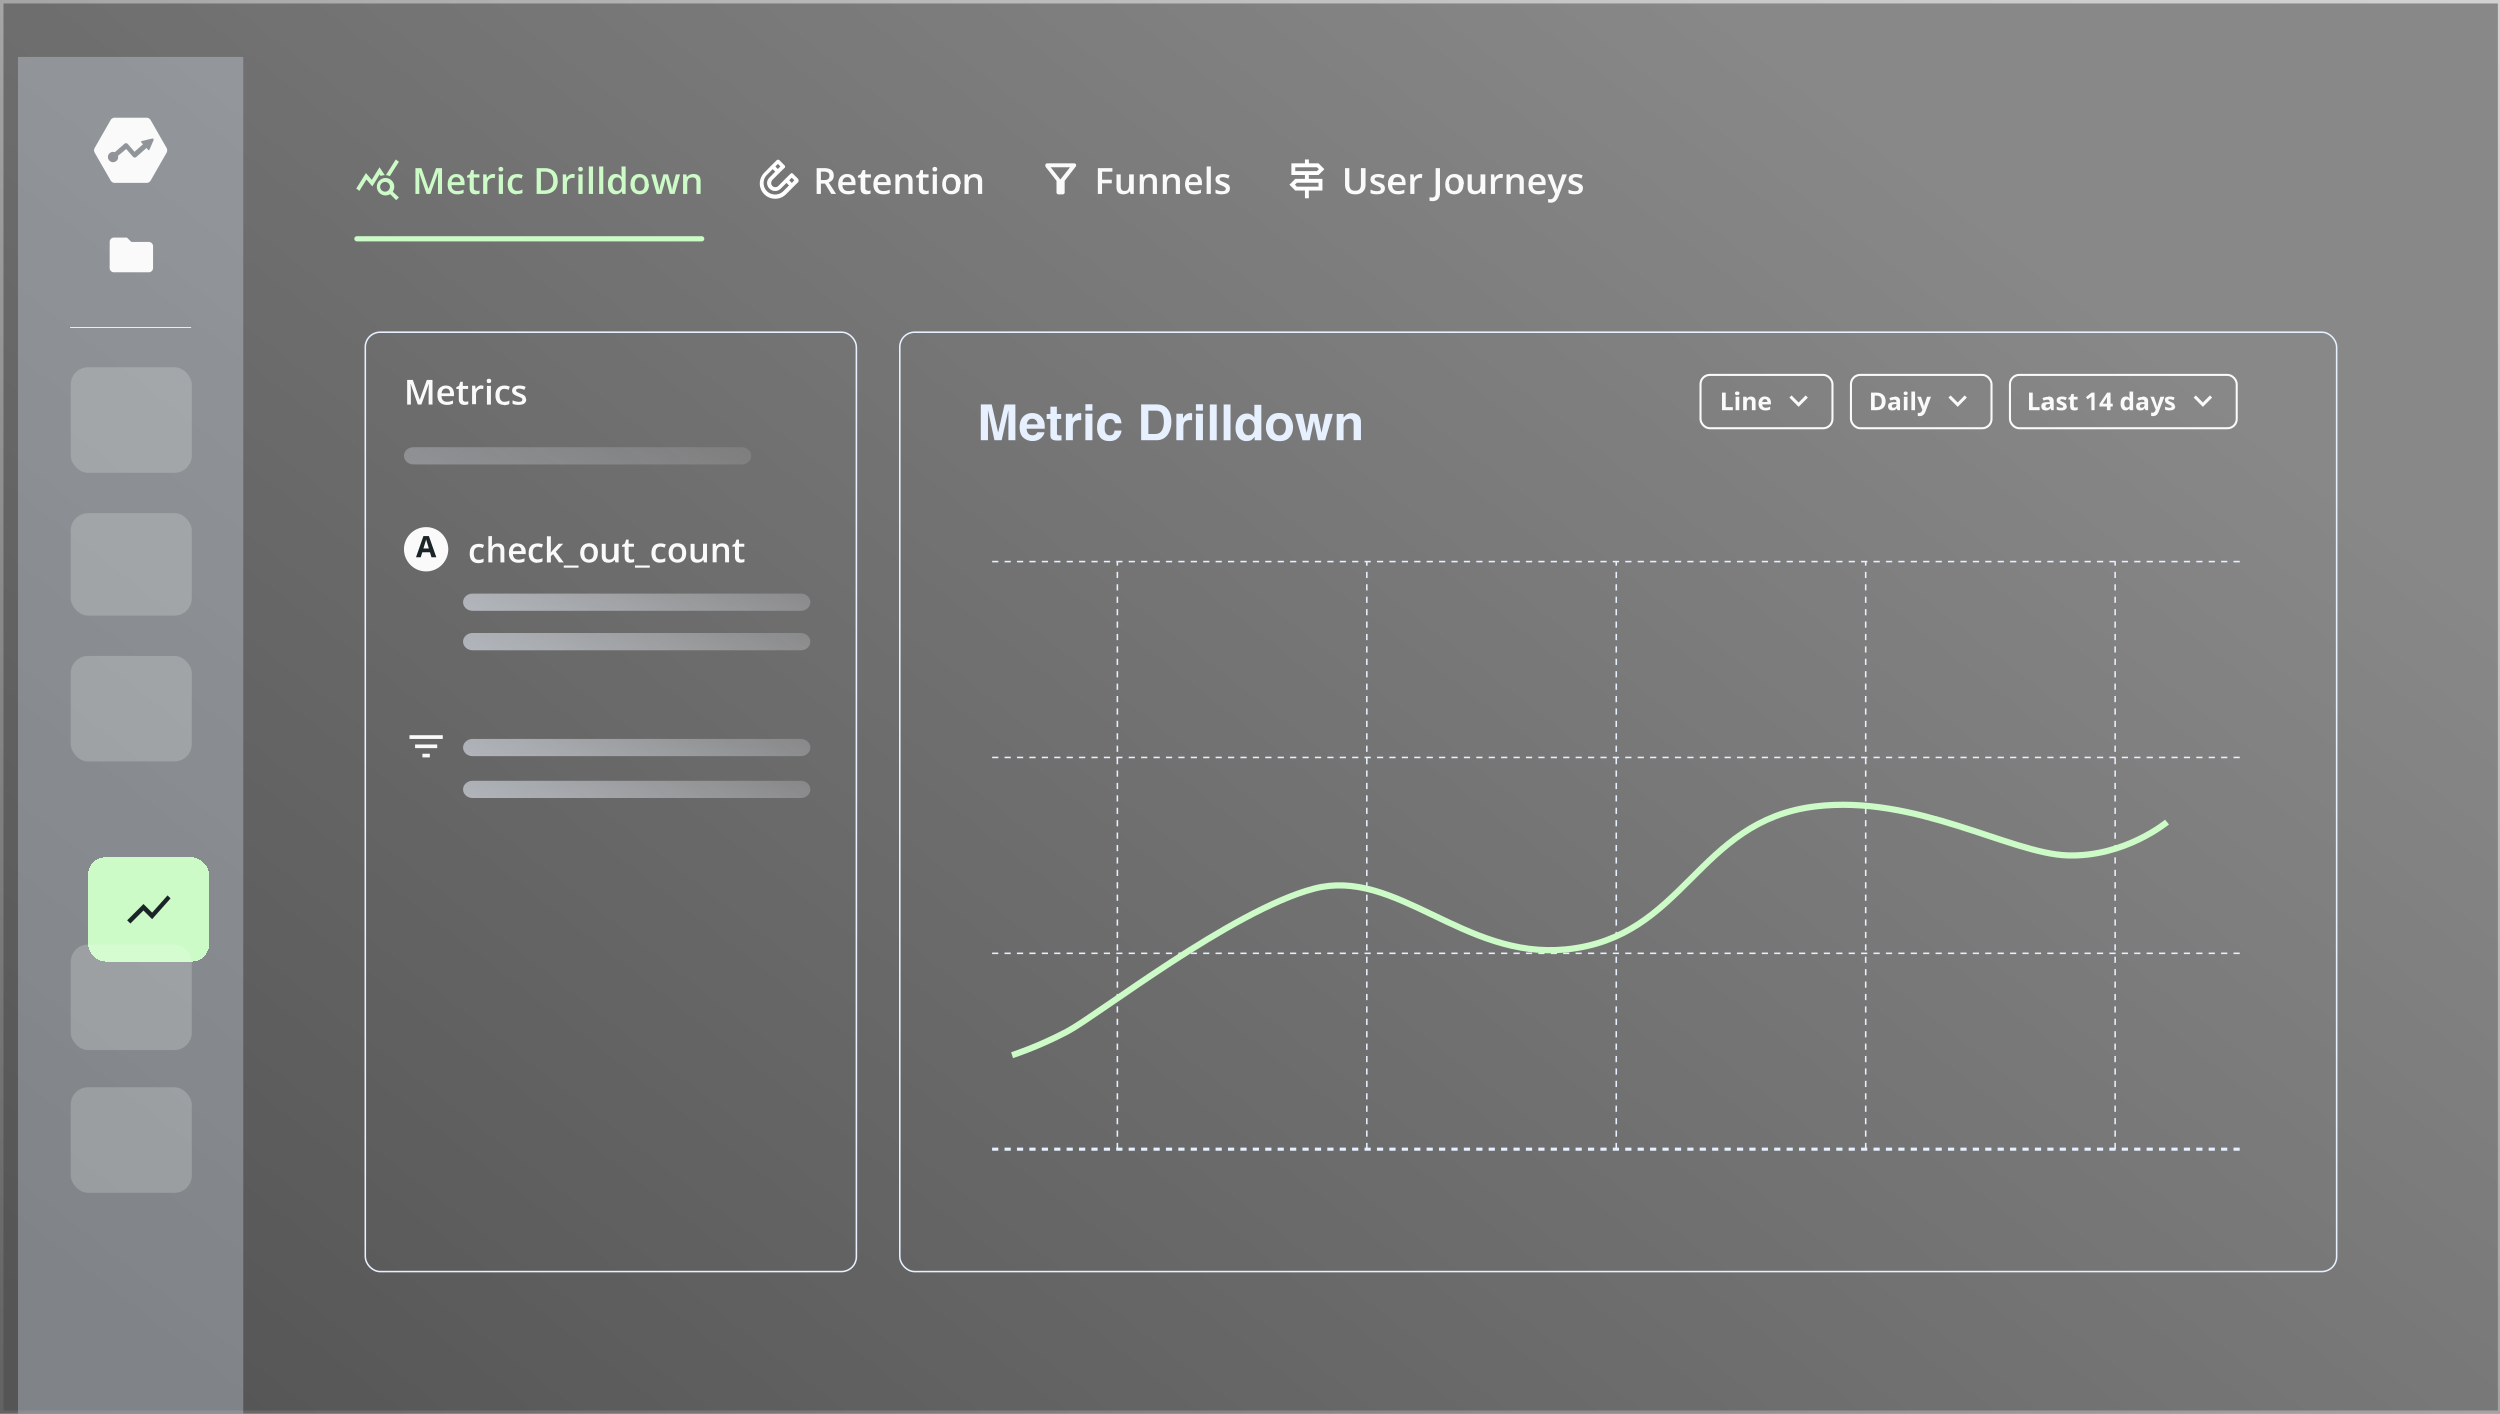 <svg xmlns="http://www.w3.org/2000/svg" fill="none" viewBox="0 0 580 328"><g clip-path="url(#a)"><path d="M0 0h580v328H0z" fill="#555"/><g clip-path="url(#b)"><path d="M0 0h580.32v328.04H0z" fill="url(#c)"/><g filter="url(#d)"><path d="M0 0h52.26v382.85H0z" fill="#E5F0FF" fill-opacity=".3"/><path d="M34.47 22.22c.2-.35.2-.77 0-1.12l-3.69-6.44a1.1 1.1 0 0 0-.96-.56h-7.38c-.4 0-.76.22-.96.56L17.8 21.1c-.2.35-.2.77 0 1.12l3.7 6.44c.19.34.56.56.95.56h7.38c.4 0 .76-.22.96-.56l3.69-6.44Zm-3.05-3.06a.19.19 0 0 0-.21-.25l-2.5.6a.19.19 0 0 0-.1.3l.39.45L27.04 22l-1.56-1.8a.55.55 0 0 0-.79-.05l-2.22 1.95a1.19 1.19 0 0 0-1.6 1.12c0 .66.54 1.2 1.19 1.2a1.19 1.19 0 0 0 1.15-1.48l1.9-1.58 1.57 1.79c.2.23.55.25.78.05l2.36-2.08.38.45c.1.1.26.09.3-.04l1.02-2.37Z" fill="#FAFAFA" fill-rule="evenodd" clip-rule="evenodd"/><path d="M25.3 41.91h-3.02a1 1 0 0 0-1 1l-.01 6.05a1 1 0 0 0 1 1h8.07a1 1 0 0 0 1-1v-5.03a1 1 0 0 0-1-1.01H26.3l-1.01-1Z" fill="#FAFAFA"/><path d="M12.09 62.77h28.08" stroke="#FAFAFA" stroke-width=".2"/><rect fill="#FAFAFA" width="28.08" height="24.48" x="12.24" y="72" opacity=".2" rx="4.03"/><rect fill="#FAFAFA" width="28.08" height="23.76" x="12.24" y="105.84" opacity=".2" rx="4.03"/><rect fill="#FAFAFA" width="28.08" height="24.48" x="12.24" y="138.96" opacity=".2" rx="4.03"/><g filter="url(#e)"><rect fill="#CCFBC7" width="28.08" height="24.18" x="12.09" y="172.48" rx="4.03" shape-rendering="crispEdges"/><g clip-path="url(#f)"><path d="m21.91 187.84 3.03-3.03 2.01 2.02 4.28-4.82-.7-.7-3.58 4-2-2-3.79 3.78.75.75Z" fill="#1B2528"/></g></g><rect fill="#FAFAFA" width="28.08" height="24.48" x="12.24" y="205.92" opacity=".2" rx="4.03"/><rect fill="#FAFAFA" width="28.08" height="24.48" x="12.24" y="239.04" opacity=".2" rx="4.03"/></g><g clip-path="url(#g)"><path d="M91.15 44.41a2.02 2.02 0 1 0-.64.63l1.4 1.4.64-.63-1.4-1.3Zm-1.71.05a1.13 1.13 0 1 1 0-2.25 1.13 1.13 0 0 1 0 2.25Zm-.17-3.82c-.33 0-.65.08-.94.2l-.25-.38-1.7 2.79-1.36-1.6-1.64 2.63-.73-.53 2.25-3.6 1.35 1.57 1.8-2.92 1.22 1.84Zm1.17.22c-.29-.13-.6-.2-.92-.22l2.3-3.64.73.53-2.1 3.33Z" fill="#CCFBC7"/></g><path d="m98.97 45-1.73-5h-.03a29.84 29.84 0 0 1 .07 1.71V45h-.9v-6h1.38l1.66 4.79h.03l1.72-4.79h1.38v6h-.94v-3.94l.03-.6.02-.46h-.03l-1.8 5h-.86Zm6.86-4.63c.4 0 .76.09 1.05.25.29.17.5.4.67.71.15.3.23.68.23 1.1v.52h-3.03c0 .44.13.78.35 1.02.23.23.55.35.95.35a3.38 3.38 0 0 0 1.5-.33v.78a3.14 3.14 0 0 1-1.54.31c-.4 0-.8-.08-1.1-.26a2 2 0 0 1-.8-.78 2.64 2.64 0 0 1-.25-1.28c0-.5.09-.94.26-1.3.17-.35.4-.62.72-.8.32-.2.68-.29 1.1-.29Zm0 .73c-.3 0-.55.1-.73.3-.19.2-.3.48-.33.86h2.07c0-.23-.05-.43-.12-.6a.88.88 0 0 0-.33-.41.97.97 0 0 0-.56-.15Zm4.73 3.2a2.12 2.12 0 0 0 .7-.12v.73a2.78 2.78 0 0 1-.94.17 1.8 1.8 0 0 1-.7-.13c-.2-.08-.36-.23-.48-.44s-.18-.5-.18-.88V41.2h-.62v-.44l.66-.34.32-.97h.6v1h1.3v.74h-1.3v2.4c0 .2.07.4.18.5.12.1.27.11.46.11Zm3.93-3.93a2.76 2.76 0 0 1 .4.05l-.1.9a2.25 2.25 0 0 0-.45-.05c-.16 0-.33.03-.48.09a1.14 1.14 0 0 0-.7.67c-.07.17-.1.37-.1.6V45h-.97v-4.54h.75l.13.8h.06a2 2 0 0 1 .34-.44c.13-.14.28-.24.46-.32.17-.09.36-.13.57-.13Zm2.2.09V45h-.98v-4.54h.97Zm-.49-1.74a.6.6 0 0 1 .38.12c.11.08.17.22.17.4 0 .2-.06.34-.17.42a.62.62 0 0 1-.38.12.63.63 0 0 1-.39-.12c-.1-.08-.15-.22-.15-.41 0-.2.05-.33.15-.41.1-.08.24-.12.4-.12Zm3.7 6.36c-.44 0-.8-.08-1.13-.25a1.67 1.67 0 0 1-.72-.77 2.96 2.96 0 0 1-.26-1.3c.01-.56.11-1.01.3-1.36.2-.35.43-.6.76-.78a3.03 3.03 0 0 1 2.43.02l-.28.78a4.2 4.2 0 0 0-.5-.17 1.96 1.96 0 0 0-.5-.07c-.28 0-.5.06-.68.17-.18.12-.3.3-.4.53a3 3 0 0 0-.11.86c0 .34.04.62.13.85.1.23.23.4.4.52.17.11.38.17.63.17a2.28 2.28 0 0 0 1.24-.33v.84a2.58 2.58 0 0 1-1.28.2Zm9.5-3.14a3.5 3.5 0 0 1-.39 1.7c-.25.45-.62.79-1.1 1.02-.49.23-1.06.34-1.74.34h-1.67v-6h1.84c.62 0 1.16.12 1.6.34.46.22.8.55 1.06 1 .24.42.37.96.37 1.6Zm-1.04.03c0-.49-.09-.9-.25-1.21a1.5 1.5 0 0 0-.66-.7 2.3 2.3 0 0 0-1.1-.24h-.85v4.36h.7c.72 0 1.26-.2 1.62-.56.36-.37.54-.92.54-1.65Zm4.51-1.6a2.76 2.76 0 0 1 .48.05l-.09.9a2.25 2.25 0 0 0-.44-.05c-.17 0-.34.03-.49.09a1.14 1.14 0 0 0-.7.67c-.07.17-.1.37-.1.6V45h-.97v-4.54h.75l.13.8h.05a2 2 0 0 1 .34-.44c.12-.14.27-.24.45-.32.16-.09.35-.13.56-.13Zm2.3.09V45h-.98v-4.54h.96Zm-.49-1.74c.14 0 .27.04.37.12.11.08.17.22.17.4 0 .2-.05.34-.16.42a.62.62 0 0 1-.38.12.64.64 0 0 1-.39-.12c-.1-.08-.15-.22-.15-.41 0-.2.05-.33.15-.41.1-.08.24-.12.4-.12Zm2.9 6.28h-.97v-6.38h.97V45Zm2.34 0H139v-6.38h.96V45Zm2.9.08c-.53 0-.97-.2-1.3-.59-.32-.4-.48-.98-.48-1.75 0-.78.16-1.37.5-1.77.32-.4.76-.6 1.3-.6.24 0 .44.03.61.1a1.43 1.43 0 0 1 .76.59h.05a11.4 11.4 0 0 1-.07-.8v-1.64h.96V45h-.75l-.17-.62h-.04a1.53 1.53 0 0 1-.76.6c-.17.07-.37.1-.6.1Zm.28-.78c.41 0 .7-.12.87-.36.17-.24.26-.6.27-1.07v-.13c0-.5-.09-.9-.25-1.16-.16-.28-.47-.41-.9-.41a.9.9 0 0 0-.72.42c-.18.28-.27.67-.27 1.17.02.5.12.88.31 1.14.17.27.44.4.8.4Zm7.46-1.58c0 .38-.05.71-.15 1-.1.3-.24.54-.43.75-.2.2-.42.35-.68.46a2.57 2.57 0 0 1-1.76 0 1.95 1.95 0 0 1-1.12-1.2 3 3 0 0 1-.15-1.01c0-.5.1-.92.26-1.27s.42-.62.74-.8a1.9 1.9 0 0 1 1.07-.28c.4 0 .78.1 1.1.28.32.18.57.45.75.8.2.35.28.77.28 1.27Zm-3.3 0c0 .33.04.61.12.85.07.23.2.41.37.54.17.12.4.18.65.18.27 0 .5-.06.66-.18.18-.13.3-.3.38-.54.08-.24.12-.52.12-.85 0-.33-.04-.61-.12-.84-.08-.23-.2-.41-.37-.53a1.1 1.1 0 0 0-.65-.2c-.4 0-.69.15-.87.4a2 2 0 0 0-.28 1.17ZM155.4 45l-.57-2.12-.1-.37-.1-.46c-.05-.16-.09-.3-.1-.44l-.09-.3h-.03a10.4 10.4 0 0 1-.17.74 38.5 38.5 0 0 1-.2.85l-.6 2.1h-1.07l-1.28-4.54h.98l.6 2.25a10.45 10.45 0 0 1 .26 1.4h.03a14.52 14.52 0 0 1 .26-1.26l.71-2.4h1.05l.67 2.4a6.4 6.4 0 0 1 .25 1.26h.03a8.16 8.16 0 0 1 .16-.9l.12-.5.6-2.25h.96L156.5 45h-1.08Zm5.5-4.63c.52 0 .92.14 1.2.4.3.26.44.69.44 1.27V45h-.96v-2.78c0-.35-.07-.62-.22-.8-.14-.17-.37-.26-.67-.26-.5 0-.8.14-1 .4-.17.28-.25.67-.25 1.18V45h-.97v-4.54h.75l.14.61h.05c.1-.15.22-.28.37-.38.14-.1.3-.19.5-.24a2 2 0 0 1 .56-.08Z" fill="#CCFBC7"/><path d="M82.8 55.4h80" stroke="#CCFBC7" stroke-linecap="round" stroke-width="1.2"/><g clip-path="url(#h)"><path d="m185.07 41.63-1.2-1.21a.34.34 0 0 0-.19-.1.34.34 0 0 0-.18.1l-1.22 1.21-1.62 1.63a1 1 0 0 1-.67.31 1.1 1.1 0 0 1-1.17-1.44c.05-.18.14-.36.27-.5l1.62-1.62 1.22-1.2c.08 0 .08-.18 0-.32l-1.22-1.22c-.1-.09-.27-.09-.4 0l-1.27 1.26-1.6 1.62c-.4.4-.69.9-.87 1.44a3.35 3.35 0 0 0 .86 3.38c.63.63 1.48.98 2.38.98h.27c.8-.04 1.57-.4 2.16-.98l1.62-1.63 1.2-1.19c.1-.14.1-.32 0-.4Zm-4.58-3.82.76.8-.81.82-.76-.81.8-.8Zm1.34 6.66a2.88 2.88 0 0 1-4 0c-.72-.72-1-1.8-.72-2.79.13-.45.36-.85.72-1.21l1.44-1.45.8.8-1.43 1.46c-.18.17-.36.45-.45.7-.18.6 0 1.28.45 1.68.36.36.86.54 1.35.5.4-.05.76-.23 1.03-.5l1.44-1.44.4.4.4.41-1.43 1.44Zm1.85-1.84-.4-.41-.4-.4.8-.81.8.8-.8.9Z" fill="#fff" stroke="#fff" stroke-miterlimit="10" stroke-width=".3"/></g><path d="M191.15 39c.52 0 .94.07 1.28.2.34.12.6.3.75.57.17.25.25.58.25.98 0 .3-.05.54-.16.75-.1.2-.25.38-.43.52a2.4 2.4 0 0 1-.57.33l1.7 2.65h-1.1l-1.46-2.4h-.96V45h-.99v-6h1.69Zm-.07.82h-.63v1.96h.68c.46 0 .8-.08 1-.25.2-.17.3-.42.3-.75 0-.35-.1-.6-.33-.74a1.88 1.88 0 0 0-1.02-.22Zm5.46.55c.4 0 .75.09 1.04.25.3.17.51.4.67.71.16.3.23.68.23 1.1v.52h-3.03c.01.44.13.78.36 1.02.22.23.54.35.95.35a3.38 3.38 0 0 0 1.5-.33v.78a3.13 3.13 0 0 1-1.54.31c-.45 0-.84-.08-1.18-.26-.34-.17-.6-.43-.8-.78a2.64 2.64 0 0 1-.28-1.28c0-.5.1-.94.26-1.3a1.95 1.95 0 0 1 1.82-1.09Zm0 .73c-.3 0-.55.1-.74.3-.19.2-.3.48-.33.86h2.07c0-.23-.04-.43-.11-.6a.87.87 0 0 0-.9-.56Zm4.72 3.2a2.12 2.12 0 0 0 .71-.12v.73a2.78 2.78 0 0 1-.94.17 1.8 1.8 0 0 1-.7-.13c-.2-.08-.37-.23-.49-.44s-.18-.5-.18-.88V41.2h-.62v-.44l.67-.34.43-.97h.61v1h1.3v.74h-1.3v2.4c.01.2.06.4.18.5.1.1.26.11.45.11Zm3.44-3.93c.4 0 .75.09 1.04.25.3.17.52.4.67.71.16.3.24.68.24 1.1v.52h-3.04c.01.44.13.78.36 1.02.22.23.54.35.95.35a3.38 3.38 0 0 0 1.5-.33v.78a3.13 3.13 0 0 1-1.54.31c-.45 0-.84-.08-1.18-.26-.34-.17-.6-.43-.8-.78a2.64 2.64 0 0 1-.27-1.28c0-.5.08-.94.25-1.3.18-.35.42-.62.73-.8a2.1 2.1 0 0 1 1.1-.29Zm0 .73c-.3 0-.55.1-.74.3-.18.2-.3.48-.33.86h2.07c0-.23-.04-.43-.11-.6a.87.87 0 0 0-.9-.56Zm5.4-.73c.51 0 .9.14 1.2.4.28.26.42.69.42 1.27V45h-.96v-2.78c0-.35-.07-.62-.22-.8-.14-.17-.37-.26-.67-.26-.44 0-.75.14-.92.4-.17.28-.25.67-.25 1.18V45h-.97v-4.54h.75l.14.61h.05c.1-.15.22-.28.37-.38.14-.1.3-.19.5-.24a2 2 0 0 1 .56-.08Zm4.66 3.93a2.14 2.14 0 0 0 .71-.12v.73a2.78 2.78 0 0 1-.94.17 1.8 1.8 0 0 1-.7-.13c-.2-.08-.36-.23-.48-.44s-.18-.5-.18-.88V41.2h-.62v-.44l.66-.34.32-.97h.6v1h1.3v.74h-1.3v2.4c0 .2.06.4.18.5a.6.6 0 0 0 .45.11Zm2.6-3.84V45h-.97v-4.54h.9Zm-.48-1.74a.6.6 0 0 1 .38.12c.11.08.17.22.17.4 0 .2-.06.34-.17.42a.62.62 0 0 1-.38.12.64.64 0 0 1-.39-.12c-.1-.08-.15-.22-.15-.41 0-.2.05-.33.15-.41.1-.08.24-.12.4-.12Zm5.88 4c0 .38-.05.7-.15 1 .01.3-.13.54-.32.75a2.04 2.04 0 0 1-1.6.6 2.3 2.3 0 0 1-.83-.14 1.95 1.95 0 0 1-1.11-1.2 3 3 0 0 1-.15-1.01c0-.5.1-.92.26-1.27.18-.35.43-.62.75-.8.32-.18.7-.28 1.15-.28.42 0 .8.1 1.1.28.33.18.58.45.76.8.19.35.28.77.28 1.27Zm-3.3 0c0 .33.05.6.13.85.08.23.2.4.37.54.17.12.4.18.66.18.27 0 .49-.06.66-.18.16-.13.29-.3.37-.54.08-.24.12-.52.12-.85 0-.33-.04-.61-.12-.84-.08-.23-.2-.41-.37-.53a1.1 1.1 0 0 0-.66-.2c-.4 0-.7.15-.88.4a2.1 2.1 0 0 0-.27 1.17Zm6.77-2.35c.52 0 .91.14 1.2.4.28.26.43.69.43 1.27V45h-.97v-2.78c0-.35-.1-.62-.3-.8-.16-.17-.38-.26-.69-.26-.44 0-.74.14-.9.4-.18.28-.27.67-.27 1.18V45h-.96v-4.54h.75l.13.61h.06a1.45 1.45 0 0 1 .86-.62c.18-.05.37-.08.56-.08Z" fill="#FAFAFA"/><g clip-path="url(#i)"><path d="M240.6 36.1h10.8-10.8Zm10.8 10.8h-10.8Zm-7.65-8.1h4.5L246 41.64l-2.25-2.84Zm-1.24-.18 2.6 3.33v2.7c0 .25.2.45.5.45h.9c.29 0 .49-.2.49-.45v-2.7l2.58-3.33a.45.45 0 0 0-.35-.72h-6.26a.45.45 0 0 0-.37.72Z" fill="#FAFAFA"/></g><path d="M255.67 45h-.97v-6h3.38v.83h-2.4v1.87h2.25v.83h-2.26V45Zm7.37-4.54V45h-.76l-.13-.61h-.06c-.1.15-.21.28-.36.39a2.05 2.05 0 0 1-1.06.3 2.1 2.1 0 0 1-.88-.17c-.24-.12-.43-.3-.56-.54a2 2 0 0 1-.2-.95v-2.96h.98v2.78c0 .36.07.62.21.8.15.17.37.26.67.26.2 0 .5-.06.7-.18.06-.12.19-.3.26-.53.07-.24.1-.53.1-.87v-2.26h.98Zm3.74-.09c.52 0 .91.14 1.2.4.28.26.43.69.43 1.27V45h-.97v-2.78c0-.35-.07-.62-.21-.8-.15-.17-.37-.26-.68-.26-.44 0-.74.14-.91.4-.17.28-.26.67-.26 1.18V45h-.96v-4.54h.75l.13.61h.06a1.45 1.45 0 0 1 .86-.62c.18-.05.37-.08.56-.08Zm5.34 0c.52 0 .9.14 1.2.4.29.26.43.69.43 1.27V45h-.96v-2.78c0-.35-.08-.62-.22-.8-.15-.17-.37-.26-.68-.26-.44 0-.74.14-.91.4-.17.28-.26.67-.26 1.18V45h-.96v-4.54h.75l.13.61h.06a1.45 1.45 0 0 1 .86-.62c.18-.05.37-.08.56-.08Zm4.79 0c.4 0 .75.09 1.04.25.29.17.51.4.67.71.15.3.23.68.23 1.1v.52h-3.03c.01.44.13.78.35 1.02.23.23.55.35.95.35a3.38 3.38 0 0 0 1.5-.33v.78a3.14 3.14 0 0 1-1.54.31c-.44 0-.83-.08-1.17-.26a1.9 1.9 0 0 1-.69-.78 2.65 2.65 0 0 1-.28-1.28c0-.5.1-.94.25-1.3.17-.35.41-.62.73-.8.3-.2.66-.29 1.1-.29Zm0 .73c-.3 0-.55.1-.74.3-.2.2-.3.48-.33.86h2.07c0-.23 0-.43-.1-.6a.88.88 0 0 0-.3-.41.97.97 0 0 0-.5-.15Zm4 3.9h-.97v-6.38h.97V45Zm4.43-1.3c0 .3-.08.55-.22.76-.15.2-.36.36-.64.47a4.2 4.2 0 0 1-1.84.09 2.8 2.8 0 0 1-.64-.21v-.83c.22.1.46.2.73.27a3 3 0 0 0 .76.1c.32 0 .55-.04.69-.14a.47.47 0 0 0 .12-.66.89.89 0 0 0-.31-.25 5.98 5.98 0 0 0-.66-.3 5.55 5.55 0 0 1-.73-.34c-.2-.12-.35-.26-.45-.42-.1-.16-.15-.37-.15-.63 0-.4.16-.7.48-.91.32-.22.74-.33 1.26-.33a3.46 3.46 0 0 1 1.52.33l-.3.73c-.2-.1-.41-.17-.62-.22-.2-.06-.41-.1-.63-.1-.25 0-.44.04-.57.12a.36.36 0 0 0-.2.33c0 .1.04.2.1.27a1 1 0 0 0 .33.22l.64.28c.28.1.5.2.7.32.2.12.36.25.47.42.1.16.16.37.16.63Z" fill="#FAFAFA"/><path d="M302.75 46v-1.8h-2.25l-1.35-1.35 1.35-1.35h2.25v-.9h-3.15v-2.7h3.15V37h.9v.9h2.25l1.35 1.35-1.35 1.35h-2.25v.9h3.15v2.7h-3.15V46h-.9Zm-2.25-6.3h5.03l.45-.45-.45-.45h-5.03v.9Zm.37 3.6h5.03v-.9h-5.03l-.45.45.45.45Z" fill="#fff"/><path d="M316.81 39v3.88c0 .42-.09.8-.26 1.13-.18.33-.44.6-.8.78-.36.2-.8.3-1.34.3-.77 0-1.36-.2-1.76-.61-.4-.4-.6-.94-.6-1.6V39h.99v3.78c0 .5.12.87.35 1.1.2.25.5.37 1 .37.3 0 .6-.06.8-.17a1 1 0 0 0 .4-.5c.1-.22.15-.5.15-.8V39h.98Zm4.49 4.7c0 .3-.07.55-.22.76-.14.2-.35.36-.63.47a4.18 4.18 0 0 1-1.84.09 2.8 2.8 0 0 1-.65-.21v-.83c.22.1.46.2.73.27.27.07.53.1.77.1.31 0 .54-.04.68-.14a.47.47 0 0 0 .13-.66.89.89 0 0 0-.32-.25 5.98 5.98 0 0 0-.66-.3 5.55 5.55 0 0 1-.73-.34c-.2-.12-.34-.26-.44-.42-.1-.16-.16-.37-.16-.63 0-.4.16-.7.48-.9a2.2 2.2 0 0 1 1.27-.34 3.46 3.46 0 0 1 1.52.33l-.3.73c-.21-.1-.42-.17-.63-.22-.2-.06-.41-.1-.63-.1-.24 0-.43.04-.56.12a.36.36 0 0 0-.2.33c0 .1.03.2.1.27a1 1 0 0 0 .32.22l.65.28c.27.1.5.2.7.32.2.12.35.25.46.42.1.16.16.37.16.63Zm2.85-3.33c.4 0 .75.1 1.04.25.3.17.51.4.67.71.16.3.23.68.23 1.1v.52H323c.01.44.13.78.36 1.02.22.23.54.35.95.35a3.38 3.38 0 0 0 1.5-.33v.78a3.14 3.14 0 0 1-1.54.31c-.45 0-.84-.08-1.18-.26-.34-.17-.6-.43-.8-.78a2.64 2.64 0 0 1-.28-1.28c0-.5.1-.94.26-1.3a1.95 1.95 0 0 1 1.82-1.09Zm0 .73c-.3 0-.55.1-.74.3-.07.2-.18.48-.22.86h2.07c0-.23-.04-.43-.1-.6a.88.88 0 0 0-.33-.41.97.97 0 0 0-.56-.15Zm5.33-.73a2.76 2.76 0 0 1 .49.05l-.1.9a2.27 2.27 0 0 0-.44-.05c-.16 0-.32.03-.48.09a1.14 1.14 0 0 0-.7.67c-.07.17-.1.37-.1.6V45h-.97v-4.54h.76l.13.8h.04a2 2 0 0 1 .34-.44 1.47 1.47 0 0 1 1.05-.45Zm2.86 6.3a2.36 2.36 0 0 1-.69-.1v-.82a3.4 3.4 0 0 0 .6.08c.16 0 .3-.03.42-.09a.61.61 0 0 0 .3-.3c.06-.16.1-.37.1-.65V39h1v5.76c0 .45-.09.81-.23 1.09s-.34.49-.6.62c-.25.13-.56.2-.9.2Zm7.2-3.95c0 .38-.06.71-.16 1a1.9 1.9 0 0 1-1.1 1.2 2.45 2.45 0 0 1-1.77 0 1.96 1.96 0 0 1-1.1-1.2 3.1 3.1 0 0 1-.1-1c0-.5.1-.92.28-1.27s.42-.62.75-.8c.32-.18.7-.28 1.15-.28.43 0 .8.1 1.1.28.33.18.59.45.77.8.18.35.27.77.27 1.27Zm-3.3 0c0 .33.03.61.11.85.08.23.2.41.38.54.17.12.39.18.66.18.2 0 .4-.06.6-.18.12-.13.3-.3.33-.54.08-.24.12-.52.12-.85 0-.33-.03-.61-.1-.84a1 1 0 0 0-.38-.53 1.1 1.1 0 0 0-.66-.2c-.4 0-.69.15-.87.4a2 2 0 0 0-.28 1.17Zm8.35-2.26V45h-.8l-.19-.61h-.05c-.1.15-.22.28-.37.39a2.06 2.06 0 0 1-1.06.3c-.34 0-.63-.06-.88-.17-.24-.12-.42-.3-.55-.54a2 2 0 0 1-.2-.95v-2.96h.96v2.78c0 .36.08.62.22.8.13.17.36.26.66.26.3 0 .52-.06.7-.18a.9.9 0 0 0 .35-.53c.07-.24.1-.53.1-.87v-2.26h.96Zm3.6-.09a2.8 2.8 0 0 1 .5.05l-.1.9a2.25 2.25 0 0 0-.46-.05c-.16 0-.32.03-.48.09a1.14 1.14 0 0 0-.7.67c-.06.17-.1.37-.1.6V45h-.96v-4.54h.76l.13.8h.04c.1-.16.2-.3.33-.44s.29-.24.46-.32c.18-.09.37-.13.57-.13Zm3.7 0c.5 0 .9.14 1.2.4.3.26.43.69.43 1.27V45h-.97v-2.78c0-.35-.06-.62-.21-.8-.15-.17-.38-.26-.68-.26-.44 0-.75.14-.92.4-.17.28-.26.67-.26 1.18V45h-.96v-4.54h.74l.14.61h.07a1.45 1.45 0 0 1 .86-.62c.18-.05.37-.08.57-.08Zm4.8 0c.4 0 .72.09 1.01.25.3.17.51.4.67.71.15.3.22.68.22 1.1v.52h-3.03c0 .44.12.78.34 1.02.24.23.56.35.97.35a3.38 3.38 0 0 0 1.52-.33v.78a3.14 3.14 0 0 1-1.53.31c-.46 0-.85-.08-1.19-.26-.34-.17-.6-.43-.8-.78a2.64 2.64 0 0 1-.26-1.28c0-.5.1-.94.26-1.3.21-.35.45-.62.76-.8a2.1 2.1 0 0 1 1.1-.29Zm0 .73a1 1 0 0 0-.77.3c-.2.2-.3.48-.33.86h2.07c0-.23-.04-.43-.12-.6a.87.87 0 0 0-.88-.56Zm2.32-.64h1.03l.95 2.6a6.53 6.53 0 0 1 .26 1h.03a5.8 5.8 0 0 1 .3-1l.88-2.6h1.05l-1.96 5.16c-.13.3-.27.55-.44.76a1.59 1.59 0 0 1-1.33.64 2.26 2.26 0 0 1-.62-.07v-.77a2.08 2.08 0 0 0 .48.05.9.9 0 0 0 .45-.1.93.93 0 0 0 .32-.3c.09-.12.16-.26.22-.42l.15-.42-1.8-4.53Zm8.22 3.24c0 .3-.07.55-.22.76-.14.2-.35.36-.63.47a4.18 4.18 0 0 1-1.84.09 2.8 2.8 0 0 1-.65-.21v-.83c.22.1.46.2.73.27.27.07.52.1.77.1.32 0 .55-.04.7-.14a.47.47 0 0 0 .11-.66.89.89 0 0 0-.3-.25 6 6 0 0 0-.65-.3 5.55 5.55 0 0 1-.73-.34 1.4 1.4 0 0 1-.45-.42c-.1-.16-.15-.37-.15-.63 0-.4.16-.7.48-.91a2.2 2.2 0 0 1 1.26-.33 3.45 3.45 0 0 1 1.51.33l-.3.73c-.19-.1-.39-.17-.6-.22-.2-.06-.4-.1-.64-.1-.25 0-.44.04-.57.12a.36.36 0 0 0-.2.33c0 .1.03.2.1.27a1 1 0 0 0 .32.22l.65.28c.27.1.5.2.7.32.2.12.35.25.46.42.1.16.17.37.17.63Z" fill="#FAFAFA"/><g filter="url(#j)"><rect width="113.93" height="217.93" x="84.75" y="72.75" stroke="#E6F0FF" stroke-width=".36" rx="3.42"/><path d="M93.71 101.43c0-1.1 1-2 2.2-2h76.17c1.22 0 2.2.9 2.2 2s-.98 2-2.2 2H95.92c-1.22 0-2.2-.9-2.2-2Z" fill="url(#k)" opacity=".5"/></g><g filter="url(#l)"><rect width="333.35" height="217.93" x="208.75" y="72.75" stroke="#E6F0FF" stroke-width=".36" rx="3.42"/><path d="M229.16 97.8h-1.61v-8.3h2.52l1.5 6.53 1.5-6.52h2.5v8.3h-1.62v-5.62a51.94 51.94 0 0 1 0-1.35l-1.56 6.96h-1.68l-1.5-6.96a74.24 74.24 0 0 0 0 1.35v5.61ZM242.3 96c-.04.36-.23.73-.57 1.1-.52.6-1.26.9-2.2.9-.78 0-1.47-.25-2.07-.75-.6-.5-.9-1.32-.9-2.45 0-1.06.28-1.88.81-2.44a2.77 2.77 0 0 1 2.1-.85c.5 0 .97.1 1.38.28a2.84 2.84 0 0 1 1.48 2.14c.04.3.06.7.05 1.21h-4.2c.03.61.22 1.05.58 1.3.22.15.5.22.8.22a1.13 1.13 0 0 0 1.1-.7h1.64Zm-1.59-1.88a1.36 1.36 0 0 0-.38-.96 1.18 1.18 0 0 0-.86-.33c-.37 0-.66.11-.87.35-.2.23-.33.54-.38.94h2.5Zm5.56 2.54v1.2l-.76.02c-.76.03-1.27-.1-1.55-.39-.18-.18-.27-.47-.27-.85v-3.77h-.86v-1.14h.86v-1.7h1.5v1.7h1v1.14h-.98v3.24c0 .25.05.4.1.47.07.06.27.1.6.1h.15l.16-.02Zm4.11-3.5c-.64 0-1.08.2-1.3.62-.12.23-.18.6-.18 1.1v2.92h-1.62v-6.13h1.53v1.07c.25-.4.47-.7.65-.84a1.76 1.76 0 0 1 1.24-.37h.14v1.65a4.24 4.24 0 0 0-.46-.03Zm3.06-1.49v6.13h-1.63v-6.13h1.63Zm0-2.2v1.47h-1.63v-1.48h1.63Zm6.86 4.4h-1.64c-.03-.23-.1-.44-.23-.6-.18-.27-.46-.39-.84-.39-.6 0-1 .27-1.1.8-.2.3-.2.67-.2 1.14 0 .45 0 .81.1 1.08.2.51.55.77 1.08.77.38 0 .64-.1.8-.3.16-.2.25-.47.3-.8h1.61c-.03.5-.2.96-.53 1.4-.5.7-1.25 1.04-2.24 1.04s-1.7-.29-2.18-.87a3.55 3.55 0 0 1-.7-2.28c0-1.06.25-1.87.77-2.46a2.68 2.68 0 0 1 2.11-.88c.77 0 1.4.18 1.9.52.5.35.78.95.87 1.83Zm8.01 3.93h-3.57v-8.3h3.57c.52.02.95.08 1.29.2.57.2 1.04.53 1.4 1.04.29.41.49.86.59 1.34.1.48.16.94.16 1.37a5.5 5.5 0 0 1-.67 2.8 3 3 0 0 1-2.77 1.55Zm1.3-6.18c-.27-.45-.8-.67-1.59-.67h-1.6v5.41h1.61c.82 0 1.4-.4 1.71-1.2.18-.45.27-.98.27-1.59 0-.84-.13-1.5-.4-1.95Zm6.41 1.53c-.64 0-1.08.2-1.3.63-.12.23-.18.6-.18 1.1v2.92h-1.62v-6.13h1.54v1.07c.25-.4.46-.7.65-.84a1.76 1.76 0 0 1 1.3-.37h.16v1.65a4.24 4.24 0 0 0-.46-.03Zm3.06-1.48v6.13h-1.63v-6.13h1.63Zm0-2.2v1.47h-1.63v-1.48h1.63Zm1.6.04h1.6v8.31h-1.6v-8.3Zm3.2.01h1.6v8.3h-1.6v-8.3Zm8.75.02v8.28h-1.56v-.85c-.23.36-.5.63-.78.8-.3.16-.66.24-1.1.24a2.3 2.3 0 0 1-1.8-.77 3.36 3.36 0 0 1-.74-2.25c0-1.04.24-1.87.72-2.47.5-.6 1.13-.9 1.94-.9a1.96 1.96 0 0 1 1.7.93V89.6h1.62Zm-4.32 5.25c0 .57.1 1.02.33 1.36.23.34.56.51 1.02.51.45 0 .8-.17 1.03-.5.24-.34.36-.78.36-1.32 0-.75-.2-1.28-.57-1.6-.24-.2-.5-.3-.81-.3-.47 0-.82.18-1.04.54-.22.35-.32.8-.32 1.31Zm10.9-2.32c.5.64.77 1.41.77 2.3 0 .9-.26 1.67-.78 2.3-.52.65-1.3.96-2.37.96-1.05.01-1.83-.3-2.35-.94a3.56 3.56 0 0 1-.78-2.3c0-.9.26-1.67.78-2.3.52-.7 1.3-1 2.35-1 1.06 0 1.85.3 2.36.91Zm-2.37.38c-.47 0-.83.16-1.09.5-.25.33-.37.8-.37 1.42 0 .61.12 1.1.37 1.42.26.33.62.5 1.1.5.46 0 .82-.17 1.07-.5.26-.33.4-.8.4-1.42a2.3 2.3 0 0 0-.39-1.42c-.25-.34-.6-.5-1.08-.5Zm8.94 4.97-.96-4.47-.97 4.47h-1.67l-1.72-6.13h1.72l.96 4.4.88-4.4h1.63l.93 4.41.96-4.4h1.67l-1.78 6.12h-1.65Zm7.2-4.94c-.54 0-.91.23-1.12.7-.1.23-.15.54-.15.92v3.31h-1.6v-6.1h1.6v.9a3 3 0 0 1 .63-.7c.32-.24.74-.37 1.24-.37.64 0 1.16.17 1.56.5.4.33.6.88.6 1.65v4.1h-1.7v-3.77c0-.32-.05-.57-.14-.74-.15-.32-.45-.47-.9-.47Z" fill="#E6F0FF"/><path d="M230.17 262.29h290.51" stroke="#E6F0FF" stroke-dasharray="1.44 1.44" stroke-width=".72"/><path d="M230.17 216.85h290.51m-290.5-45.44h290.5m-290.5-45.44h290.5m-261.45 136.3v-136.3m57.87 136.3v-136.3m57.87 136.3v-136.3m57.87 136.3v-136.3m57.87 136.3v-136.3" stroke="#E6F0FF" stroke-dasharray="1.44 1.44" stroke-width=".36"/><path d="M502.75 186.4s-9.84 8.18-23.15 7.73c-13.31-.45-35.21-14.18-58.45-11.36-27.65 3.36-30.12 30.4-57.87 33.17-23.69 2.37-39.38-19.11-58.45-14.09-19.07 5.03-50.35 29.54-57.3 33.17-6.94 3.64-12.73 5.46-12.73 5.46" stroke="#CCFBC7" stroke-width="1.44"/></g><rect width="30.61" height="12.37" x="394.52" y="86.98" stroke="#FAFAFA" stroke-width=".48" rx="2.14"/><path d="M399.5 95.17v-4.08h.87v3.36h1.65v.72h-2.52Zm4.01-3.12v3.12h-.85v-3.12h.85Zm-.42-1.22c.13 0 .24.03.33.09.09.06.13.16.13.32s-.04.27-.13.33c-.1.06-.2.1-.33.1a.59.59 0 0 1-.44-.1c-.1-.06-.12-.17-.12-.33s.03-.26.12-.32c.1-.06.2-.1.33-.1Zm3.1 1.16c.32 0 .6.1.8.28.2.18.3.47.3.87v2.03h-.85v-1.82c0-.23-.04-.4-.13-.5-.07-.12-.2-.18-.38-.18-.25 0-.43.1-.53.27-.1.17-.14.43-.14.76v1.47h-.85v-3.12h.76l.1.4h.06a.99.99 0 0 1 .58-.41c.12-.03.25-.05.38-.05Zm3.26 0c.29 0 .54.06.74.17.21.1.37.27.49.48.11.2.17.47.17.77v.41h-2.01c0 .24.08.43.21.57.14.13.32.2.56.2a2.27 2.27 0 0 0 1.06-.24V95c-.15.08-.31.14-.49.17a3 3 0 0 1-.6.05 1.9 1.9 0 0 1-.84-.17 1.2 1.2 0 0 1-.56-.53 1.7 1.7 0 0 1-.2-.89 2 2 0 0 1 .18-.9c.12-.25.3-.43.52-.55.22-.13.47-.2.77-.2Zm0 .6c-.16 0-.3.06-.4.17-.12.1-.18.27-.2.5h1.2a.84.84 0 0 0-.07-.34.53.53 0 0 0-.2-.24.58.58 0 0 0-.32-.08Z" fill="#FAFAFA"/><g clip-path="url(#m)"><path d="m415.64 91.74 1.64 1.64 1.64-1.64.5.5-2.14 2.15-2.14-2.15.5-.5Z" fill="#FAFAFA"/></g><rect width="32.61" height="12.37" x="429.42" y="86.98" stroke="#FAFAFA" stroke-width=".48" rx="2.14"/><path d="M437.46 93.1c0 .45-.09.83-.26 1.14-.18.3-.43.54-.77.7-.33.15-.73.23-1.2.23h-1.15v-4.08h1.28c.43 0 .8.08 1.11.23.31.15.56.37.73.67.17.3.26.66.26 1.1Zm-.9.01c0-.3-.04-.55-.13-.74a.88.88 0 0 0-.4-.43 1.2 1.2 0 0 0-.63-.14h-.46v2.65h.37c.43 0 .74-.1.94-.33.2-.23.31-.56.31-1Zm2.96-1.12c.41 0 .74.09.96.27.22.18.33.46.33.83v2.08h-.6l-.16-.43h-.02c-.1.12-.18.2-.27.28-.1.07-.2.12-.32.15-.12.04-.27.05-.44.05-.2 0-.35-.03-.5-.1a.79.79 0 0 1-.34-.33 1.11 1.11 0 0 1-.13-.55c0-.33.12-.58.35-.73a2 2 0 0 1 1.05-.2h.54v-.12a.5.5 0 0 0-.13-.36.52.52 0 0 0-.36-.11c-.15 0-.3.02-.44.06-.15.04-.3.1-.44.16l-.28-.57a2.44 2.44 0 0 1 1.2-.28Zm.45 1.73-.33.02c-.28 0-.47.05-.58.14-.1.1-.16.21-.16.36 0 .13.04.23.12.28a.5.5 0 0 0 .3.08c.18 0 .33-.05.46-.16.13-.1.19-.26.19-.46v-.26Zm2.57-1.67v3.12h-.85v-3.12h.85Zm-.42-1.22c.12 0 .23.03.32.09.1.06.14.16.14.32s-.04.27-.14.33-.2.1-.32.1a.59.59 0 0 1-.33-.1c-.1-.06-.14-.17-.14-.33s.05-.26.14-.32c.09-.06.2-.1.33-.1Zm2.17 4.34h-.85v-4.34h.85v4.34Zm.45-3.12h.93l.59 1.75a1.66 1.66 0 0 1 .08.35l.02.2h.02a3.03 3.03 0 0 1 .12-.55l.57-1.75h.92l-1.32 3.52c-.08.21-.2.4-.32.54a1.25 1.25 0 0 1-1 .43 1.64 1.64 0 0 1-.42-.05v-.7a1.38 1.38 0 0 0 .34 0 .6.6 0 0 0 .52-.3c.06-.09.1-.18.13-.28l.06-.15-1.24-3.1Z" fill="#FAFAFA"/><g clip-path="url(#n)"><path d="m452.54 91.74 1.64 1.64 1.63-1.64.5.5-2.13 2.15-2.14-2.15.5-.5Z" fill="#FAFAFA"/></g><rect width="52.61" height="12.37" x="466.31" y="86.98" stroke="#FAFAFA" stroke-width=".48" rx="2.14"/><path d="M470.73 95.17v-4.08h.86v3.36h1.6v.72h-2.56Zm4.44-3.18c.42 0 .74.09.96.27.22.18.33.46.33.83v2.08h-.59l-.16-.43h-.03c-.09.12-.18.2-.27.28-.1.07-.2.12-.32.15a1.66 1.66 0 0 1-1-.05.79.79 0 0 1-.38-.33 1.12 1.12 0 0 1-.13-.55c0-.33.11-.58.34-.73a2 2 0 0 1 1.05-.2h.54v-.12c0-.16-.05-.28-.14-.36a.52.52 0 0 0-.36-.11c-.15 0-.3.02-.44.06-.14.04-.29.1-.44.16l-.28-.57a2.69 2.69 0 0 1 1.2-.28Zm.45 1.73-.33.02c-.28 0-.47.05-.57.14a.45.45 0 0 0-.16.36c0 .13.04.23.11.28a.5.5 0 0 0 .3.08c.18 0 .33-.05.46-.16.13-.1.19-.26.19-.46v-.26Zm3.9.52c0 .21-.05.4-.15.54a.91.91 0 0 1-.45.33c-.2.08-.44.11-.73.11-.22 0-.4 0-.56-.04a2.3 2.3 0 0 1-.47-.14v-.7a3.13 3.13 0 0 0 1.06.26c.16 0 .28-.02.35-.07.07-.05.1-.12.1-.2 0-.05 0-.1-.04-.13a.52.52 0 0 0-.18-.15c-.1-.05-.24-.12-.45-.2-.2-.1-.35-.17-.48-.25a.85.85 0 0 1-.28-.3.96.96 0 0 1-.09-.44c0-.3.12-.5.34-.65.22-.14.52-.22.9-.22a2.53 2.53 0 0 1 1.1.25l-.26.6-.44-.15a1.38 1.38 0 0 0-.42-.07.62.62 0 0 0-.28.05.16.16 0 0 0-.1.16v.13c0 .04.1.08.2.13l.4.18.43.23a.8.8 0 0 1 .4.74Zm1.98.3c.09 0 .18 0 .27-.02l.26-.07v.63c-.1.04-.2.08-.34.1a2 2 0 0 1-.94-.04.72.72 0 0 1-.35-.32 1.3 1.3 0 0 1-.13-.63v-1.5h-.4v-.36l.46-.28.25-.66h.54v.66h.88v.64h-.88v1.5c0 .12.04.21.1.27a.4.4 0 0 0 .27.1Zm4.56.63h-.86v-2.6a15.45 15.45 0 0 1 .02-.57l-.13.12-.28.16-.47.38-.4-.52 1.3-1.05h.7v4.08Zm4.08-.85h-.5v.85h-.83v-.85h-1.74v-.6l1.79-2.63h.79v2.56h.5v.67Zm-1.33-.67v-.92l.01-.27.01-.23.01-.15h-.02a3.96 3.96 0 0 1-.25.44l-.74 1.13h.98Zm4.34 1.57c-.34 0-.63-.13-.85-.4a1.9 1.9 0 0 1-.32-1.2c0-.54.1-.94.33-1.22.22-.27.5-.4.87-.4a.95.95 0 0 1 .69.23.7.7 0 0 1 .2.22h.03a7.93 7.93 0 0 1-.06-.62v-1h.85v4.34h-.76l-.16-.4a.92.92 0 0 1-.5.4c-.1.03-.24.05-.4.05Zm.3-.67c.24 0 .4-.07.5-.2.1-.15.14-.36.15-.64v-.1c0-.3-.05-.52-.14-.7-.1-.15-.27-.23-.52-.23a.5.5 0 0 0-.44.25c-.1.16-.16.4-.16.7 0 .3.05.53.16.69.1.15.26.23.45.23Zm3.6-2.56c.43 0 .75.09.97.27.22.18.34.46.34.83v2.08h-.6l-.16-.43h-.03c-.08.12-.18.2-.27.28-.1.07-.2.12-.32.15-.12.04-.27.05-.44.05-.18 0-.35-.03-.5-.1a.79.79 0 0 1-.34-.33 1.11 1.11 0 0 1-.12-.55c0-.33.11-.58.34-.73a2 2 0 0 1 1.05-.2h.54v-.12c0-.16-.04-.28-.13-.36a.52.52 0 0 0-.35-.11c-.15 0-.3.02-.45.06-.14.04-.29.1-.43.16l-.28-.57a2.69 2.69 0 0 1 1.2-.28Zm.46 1.73-.33.02c-.27 0-.47.05-.57.14-.1.1-.16.2-.16.36 0 .13.04.23.11.28a.5.5 0 0 0 .3.08c.18 0 .34-.05.46-.16.13-.1.2-.26.2-.46v-.26Zm1.28-1.67h.93l.59 1.75a1.66 1.66 0 0 1 .08.35l.02.2h.1a2.73 2.73 0 0 1 .14-.55l.56-1.75h.92l-1.33 3.52c-.08.2-.2.4-.31.54a1.26 1.26 0 0 1-1 .43 1.63 1.63 0 0 1-.43-.05v-.78a1.48 1.48 0 0 0 .34.04.6.6 0 0 0 .52-.27c.07-.1.1-.19.15-.29l.05-.15-1.25-3.1Zm5.87 2.2c0 .2-.05.38-.15.53a.92.92 0 0 1-.44.33 3.23 3.23 0 0 1-1.3.07 2.3 2.3 0 0 1-.47-.14v-.7a2.96 2.96 0 0 0 1.05.26c.17 0 .3-.02.36-.07a.22.22 0 0 0 .11-.2c0-.05-.01-.1-.04-.13a.52.52 0 0 0-.19-.15l-.44-.2c-.2-.1-.36-.17-.48-.25a.83.83 0 0 1-.28-.3.94.94 0 0 1-.1-.44c-.1-.3 0-.5.23-.65.23-.14.53-.22.89-.22a2.53 2.53 0 0 1 1.1.25l-.26.6-.44-.15a1.38 1.38 0 0 0-.41-.07.62.62 0 0 0-.27.05.16.16 0 0 0-.1.16c0 .05.03.1.06.13.03.04.1.08.19.13l.4.18c.19.07.34.15.47.23.12.08.23.18.29.3.08.1.1.26.1.44Z" fill="#FAFAFA"/><g clip-path="url(#o)"><path d="m509.43 91.74 1.64 1.64 1.64-1.64.5.5-2.14 2.15-2.14-2.15.5-.5Z" fill="#FAFAFA"/></g><path d="m96.93 93.86-1.64-4.77h-.04a27.72 27.72 0 0 1 .07 1.63v3.14h-.86v-5.71h1.32l1.58 4.55h.03l1.63-4.55h1.32v5.7h-.9v-3.17a22.23 22.23 0 0 1 .06-1.58h-.04l-1.7 4.76h-.83Zm6.54-4.4a2 2 0 0 1 1 .23c.27.16.48.38.63.67.15.3.22.65.22 1.05v.5h-2.89c.01.41.13.74.34.96.22.23.52.34.9.34a3.22 3.22 0 0 0 1.43-.31v.74a3 3 0 0 1-1.46.3c-.43 0-.8-.1-1.12-.25a1.8 1.8 0 0 1-.76-.74 2.52 2.52 0 0 1-.27-1.23c0-.48 0-.9.2-1.23.11-.34.4-.6.7-.77a1.9 1.9 0 0 1 1-.27Zm0 .68c-.29 0-.53.1-.7.28-.18.2-.29.47-.32.83h1.97c0-.22-.04-.4-.1-.58a.83.83 0 0 0-.32-.39.93.93 0 0 0-.53-.14Zm4.5 3.05a2.02 2.02 0 0 0 .67-.11v.7a2.64 2.64 0 0 1-.9.16c-.24 0-.46-.05-.66-.13a.97.97 0 0 1-.46-.42 1.7 1.7 0 0 1-.18-.83v-2.33h-.58v-.4l.63-.33.3-.93h.58v.96h1.23v.7h-1.23v2.3c0 .23.05.4.16.5.11.1.25.16.44.16Zm3.74-3.74a2.64 2.64 0 0 1 .46.04l-.08.8a2.12 2.12 0 0 0-.41-.09c-.17 0-.33.03-.48.1a1.1 1.1 0 0 0-.66.64c-.07.17-.1.36-.1.58v2.26h-.92v-4.3h.72l.12.75h.05a1.8 1.8 0 0 1 .75-.72c.17-.08.35-.12.55-.12Zm2.18.08v4.33h-.92v-4.33h.92Zm-.45-1.65a.6.6 0 0 1 .36.1c.1.09.16.22.16.4 0 .18-.05.31-.16.4a.6.6 0 0 1-.36.1.6.6 0 0 1-.37-.1c-.1-.09-.15-.22-.15-.4 0-.18.05-.31.15-.4a.6.6 0 0 1 .37-.1Zm3.5 6.06c-.4 0-.75-.08-1.05-.24a1.6 1.6 0 0 1-.7-.73 2.83 2.83 0 0 1-.24-1.25c0-.53.1-.96.27-1.3.18-.33.42-.57.73-.73.32-.16.68-.24 1.08-.24a2.88 2.88 0 0 1 1.24.26l-.27.74a4.03 4.03 0 0 0-.5-.17 1.87 1.87 0 0 0-.47-.06c-.25 0-.47.05-.64.16a1 1 0 0 0-.37.5c-.08.23-.12.5-.12.83 0 .32.04.58.12.8.1.3.21.4.38.5.16.2.36.2.6.2a2.18 2.18 0 0 0 1.17-.3v.8c-.17.1-.34.2-.53.2a2.9 2.9 0 0 1-.7.1Zm5.15-1.32c0 .29-.07.53-.2.72-.14.2-.35.35-.6.45a4 4 0 0 1-1.76.08c-.22-.04-.42-.1-.62-.2v-.79a4.09 4.09 0 0 0 1.43.35c.3 0 .52-.04.65-.13a.45.45 0 0 0 .1-.64.84.84 0 0 0-.3-.23 5.8 5.8 0 0 0-.7-.3c-.29-.1-.5-.21-.7-.32a1.2 1.2 0 0 1-.43-.4c-.1-.15-.15-.35-.15-.6 0-.37.16-.66.46-.86.31-.2.71-.3 1.21-.3a3.29 3.29 0 0 1 1.47.3l-.3.7c-.2-.1-.4-.15-.6-.21-.2-.05-.4-.08-.6-.08-.23 0-.42.03-.54.1a.35.35 0 0 0-.18.32c0 .1.04.19.1.26s.16.14.3.2c.15.08.36.17.62.27s.48.2.67.3c.2.1.34.25.44.4.1.16.15.37.15.6Z" fill="#FAFAFA"/><circle fill="#FAFAFA" cx="98.86" cy="127.43" r="5.14"/><path d="m100.1 129.29-.35-1.17h-1.78l-.36 1.17h-1.1l1.72-4.92h1.27l1.73 4.92h-1.11Zm-.6-2.04-.35-1.14a14.72 14.72 0 0 0-.2-.66 9.06 9.06 0 0 1-.09-.32 7.87 7.87 0 0 1-.2.72l-.08.26-.35 1.14h1.27Z" fill="#1B2528"/><path d="M110.97 130.65c-.4 0-.76-.08-1.06-.24a1.6 1.6 0 0 1-.7-.73 2.82 2.82 0 0 1-.23-1.25c0-.53.08-.96.26-1.29.18-.33.42-.58.74-.74a2.9 2.9 0 0 1 2.32.02l-.28.74a3.95 3.95 0 0 0-.5-.16 1.88 1.88 0 0 0-.47-.07c-.25 0-.46.06-.63.17a1 1 0 0 0-.38.5c-.08.22-.12.5-.12.82 0 .32.04.6.13.8.08.22.2.4.37.5.16.1.36.16.6.16a2.19 2.19 0 0 0 1.17-.3v.8a2.66 2.66 0 0 1-1.22.27Zm3.16-6.16v1.5a6.4 6.4 0 0 1-.05.8h.05a1.44 1.44 0 0 1 .78-.6c.17-.1.35-.1.53-.1.34 0 .62.03.85.15.23.1.4.28.53.5.13.24.19.54.19.91v2.82h-.9v-2.65c0-.33 0-.58-.2-.75-.1-.17-.3-.25-.6-.25-.25 0-.5.05-.63.17a.95.95 0 0 0-.35.51c-.07.23-.1.5-.1.82v2.15h-.93v-6.08h.92Zm5.89 1.6c.38 0 .71.06.99.21.3.17.5.41.7.7.18.3.26.63.26 1.04v.5H119c.02.41.13.73.35.96.2.22.52.34.9.34a3.22 3.22 0 0 0 1.43-.33v.75a3.02 3.02 0 0 1-1.47.3c-.42 0-.8-.09-1.12-.26a1.8 1.8 0 0 1-.75-.75 2.51 2.51 0 0 1-.27-1.22c0-.5.08-.9.24-1.25a1.84 1.84 0 0 1 1.81-1.05Zm0 .7c-.3 0-.53.1-.7.25a1.3 1.3 0 0 0-.32.82h1.97c0-.21-.04-.4-.11-.57a.83.83 0 0 0-.84-.53Zm4.63 3.8c-.41 0-.77-.1-1.07-.28a1.6 1.6 0 0 1-.69-.74 2.82 2.82 0 0 1-.24-1.24c0-.53.09-.96.26-1.3.18-.32.43-.57.74-.73a2.9 2.9 0 0 1 2.32.02l-.28.74a3.88 3.88 0 0 0-.49-.16 1.88 1.88 0 0 0-.48-.08c-.25 0-.46.06-.63.17a1 1 0 0 0-.38.5c-.08.22-.12.5-.12.82 0 .32.05.6.13.8.08.22.2.4.37.5.16.1.37.16.6.16a2.19 2.19 0 0 0 1.17-.3v.8a1.9 1.9 0 0 1-.52.19 2.9 2.9 0 0 1-.7.07Zm3.15-6.2v2.94c0 .13 0 .28-.02.44 0 .16-.02.3-.03.44h.02a23.32 23.32 0 0 1 .52-.64l1.31-1.42h1.06l-1.73 1.86 1.84 2.46h-1.08l-1.38-1.9-.51.45v1.47h-.92v-6.08h.92Zm6.42 7.31h-3.43v-.5h3.43v.5Zm4.47-3.4a3 3 0 0 1-.14.96c-.1.26-.23.5-.4.7-.19.2-.4.33-.66.43a2.33 2.33 0 0 1-1.67 0 1.85 1.85 0 0 1-1.06-1.14 3.05 3.05 0 0 1 .1-2.18c.2-.34.42-.6.74-.77.3-.18.67-.27 1.1-.27.4 0 .74.1 1.05.27.3.17.54.42.71.76.17.32.26.73.26 1.2Zm-3.13 0c0 .31.03.58.1.8.09.23.2.4.37.52.16.12.37.18.62.18.26 0 .47-.07.63-.19a1 1 0 0 0 .35-.5c.08-.24.12-.5.12-.8 0-.34-.04-.6-.12-.8a.98.98 0 0 0-.35-.5 1.05 1.05 0 0 0-.63-.2c-.38 0-.66.13-.83.38a1.9 1.9 0 0 0-.26 1.1Zm7.96-2.15v4.32h-.73l-.2-.58h-.07c-.09.15-.2.27-.34.37a1.94 1.94 0 0 1-1 .29c-.34 0-.6-.05-.85-.15-.24-.12-.4-.3-.53-.52a1.91 1.91 0 0 1-.19-.9v-2.82h.92v2.65c0 .34.08.59.2.75.15.17.37.25.66.25.28 0 .5-.05.66-.17a.92.92 0 0 0 .35-.51c.07-.24.1-.5.1-.84v-2.15h.93Zm2.92 3.66a2.01 2.01 0 0 0 .68-.13v.7a2.68 2.68 0 0 1-.9.16 1.7 1.7 0 0 1-.66-.11.96.96 0 0 1-.47-.43c-.11-.2-.17-.47-.17-.83v-2.31h-.59v-.41l.63-.34.3-.92h.58v.96h1.24v.7h-1.24v2.3c0 .23.06.39.17.5.1.1.25.16.43.16Zm4.31 1.89h-3.43v-.51h3.43v.5Zm2.39-1.15c-.41 0-.77-.08-1.07-.24a1.6 1.6 0 0 1-.69-.73 2.82 2.82 0 0 1-.24-1.25c0-.53.09-.96.27-1.3.17-.32.42-.57.73-.73a2.9 2.9 0 0 1 2.32.02l-.28.74a3.95 3.95 0 0 0-.5-.16 1.88 1.88 0 0 0-.46-.08c-.26 0-.47.06-.64.17a1 1 0 0 0-.37.5c-.08.22-.12.5-.12.82 0 .32.04.59.12.8.08.22.2.39.37.5.17.1.37.16.6.16a2.18 2.18 0 0 0 1.17-.3v.8c-.16.08-.33.15-.52.19a2.8 2.8 0 0 1-.7.07Zm6.06-2.25c0 .36-.05.68-.14.96a1.79 1.79 0 0 1-1.06 1.13 2.33 2.33 0 0 1-1.67 0 1.85 1.85 0 0 1-1.06-1.14 3 3 0 0 1-.15-.97c0-.48.08-.88.24-1.21.17-.35.4-.6.71-.78.31-.18.68-.27 1.1-.27.4 0 .75.1 1.06.27.3.17.54.42.71.76.17.32.26.73.26 1.2Zm-3.14 0c0 .3.04.58.12.8.07.23.2.4.35.52.17.12.38.18.63.18s.46-.07.63-.19a1 1 0 0 0 .35-.5c.08-.24.11-.5.11-.8 0-.34-.03-.6-.1-.8a.98.98 0 0 0-.37-.5 1.05 1.05 0 0 0-.62-.2c-.38 0-.66.13-.84.38-.17.26-.26.62-.26 1.1Zm7.96-2.15v4.32h-.72l-.12-.58h-.06c-.09.15-.2.27-.34.37a1.94 1.94 0 0 1-1.01.29c-.33 0-.6-.05-.84-.15-.23-.12-.4-.3-.53-.52a1.93 1.93 0 0 1-.18-.9v-2.82h.92v2.65c0 .34.07.59.2.75.14.17.35.25.64.25.28 0 .5-.05.67-.17a.92.92 0 0 0 .35-.52c.07-.23.1-.5.1-.83v-2.14h.92Zm3.57-.08c.5 0 .87.12 1.14.37.27.24.41.65.41 1.19v2.83h-.92v-2.65c0-.33-.07-.58-.2-.75-.14-.17-.36-.25-.65-.25-.41 0-.7.12-.87.38-.16.26-.24.63-.24 1.12v2.15h-.92v-4.32h.72l.12.58h.05a1.38 1.38 0 0 1 .82-.6 2 2 0 0 1 .54-.07Zm4.44 3.74a2.02 2.02 0 0 0 .68-.13v.7a2.66 2.66 0 0 1-.9.16c-.24 0-.46-.04-.66-.12a.96.96 0 0 1-.46-.43 1.6 1.6 0 0 1-.17-.83v-2.31h-.6v-.41l.64-.34.3-.92h.58v.96h1.24v.7h-1.24v2.3c0 .23.05.39.16.5.11.1.25.16.44.16Z" fill="#FAFAFA"/><path d="M107.43 139.71c0-1.1.99-2 2.2-2h76.17c1.21 0 2.2.9 2.2 2s-.99 2-2.2 2h-76.17c-1.2 0-2.2-.9-2.2-2Z" fill="url(#p)"/><path d="M107.43 148.86c0-1.1.99-2 2.2-2h76.17c1.21 0 2.2.9 2.2 2s-.99 2-2.2 2h-76.17c-1.2 0-2.2-.9-2.2-2Z" fill="url(#q)"/><g clip-path="url(#r)"><path d="M98 175.71h1.72v-.85H98v.85Zm-3-5.14v.86h7.72v-.86H95Zm1.29 3h5.14v-.86H96.3v.97Z" fill="#FAFAFA"/></g><path d="M107.43 173.43c0-1.1.99-2 2.2-2h76.17c1.21 0 2.2.9 2.2 2s-.99 2-2.2 2h-76.17c-1.2 0-2.2-.9-2.2-2Z" fill="url(#s)"/><path d="M107.43 183.14c0-1.1.99-2 2.2-2h76.17c1.21 0 2.2.9 2.2 2s-.99 2-2.2 2h-76.17c-1.2 0-2.2-.9-2.2-2Z" fill="url(#t)"/></g><path d="M.4.4h579.51v327.24H.4z" stroke="url(#u)" stroke-width=".81"/></g><defs><clipPath id="a"><path d="M0 0h580v328H0z" fill="#fff"/></clipPath><clipPath id="b"><path d="M0 0h580.32v328.04H0z" fill="#fff"/></clipPath><clipPath id="f"><path d="M20.15 178.53h12.09v12.1h-12.1z" fill="#fff"/></clipPath><clipPath id="g"><path d="M82.2 36.1H93v10.8H82.2z" fill="#fff"/></clipPath><clipPath id="h"><path d="M175.4 36.1h10.8v10.8h-10.8z" fill="#fff"/></clipPath><clipPath id="i"><path d="M240.6 36.1h10.8v10.8h-10.8z" fill="#fff"/></clipPath><clipPath id="m"><path d="M413 88.89h8.57v8.57H413z" fill="#fff"/></clipPath><clipPath id="n"><path d="M449.9 88.89h8.57v8.57h-8.57z" fill="#fff"/></clipPath><clipPath id="o"><path d="M506.78 88.89h8.57v8.57h-8.57z" fill="#fff"/></clipPath><clipPath id="r"><path d="M93.72 168H104v10.29H93.73z" fill="#fff"/></clipPath><linearGradient id="c" x1="388.69" x2="93.27" y1="-9.47" y2="370.96" gradientUnits="userSpaceOnUse"><stop stop-color="#fff" stop-opacity=".3"/><stop offset="1" stop-color="#fff" stop-opacity="0"/></linearGradient><linearGradient id="k" x1="2.44" x2="30.84" y1="83.71" y2="17.62" gradientUnits="userSpaceOnUse"><stop stop-color="#E6F0FF" stop-opacity=".75"/><stop offset="1" stop-color="#fff" stop-opacity="0"/></linearGradient><linearGradient id="p" x1="16.16" x2="44.56" y1="122" y2="55.91" gradientUnits="userSpaceOnUse"><stop stop-color="#E6F0FF" stop-opacity=".75"/><stop offset="1" stop-color="#fff" stop-opacity="0"/></linearGradient><linearGradient id="q" x1="16.16" x2="44.56" y1="131.14" y2="65.05" gradientUnits="userSpaceOnUse"><stop stop-color="#E6F0FF" stop-opacity=".75"/><stop offset="1" stop-color="#fff" stop-opacity="0"/></linearGradient><linearGradient id="s" x1="16.16" x2="44.56" y1="155.71" y2="89.62" gradientUnits="userSpaceOnUse"><stop stop-color="#E6F0FF" stop-opacity=".75"/><stop offset="1" stop-color="#fff" stop-opacity="0"/></linearGradient><linearGradient id="t" x1="16.16" x2="44.56" y1="165.43" y2="99.34" gradientUnits="userSpaceOnUse"><stop stop-color="#E6F0FF" stop-opacity=".75"/><stop offset="1" stop-color="#fff" stop-opacity="0"/></linearGradient><linearGradient id="u" x1="416.16" x2="105.71" y1="-222.3" y2="465.54" gradientUnits="userSpaceOnUse"><stop stop-color="#fff" stop-opacity=".75"/><stop offset="1" stop-color="#fff" stop-opacity="0"/></linearGradient><filter id="d" width="73.11" height="403.7" x="-6.25" y="0" color-interpolation-filters="sRGB" filterUnits="userSpaceOnUse"><feFlood flood-opacity="0" result="BackgroundImageFix"/><feColorMatrix in="SourceAlpha" result="hardAlpha" type="matrix" values="0 0 0 0 0 0 0 0 0 0 0 0 0 0 0 0 0 0 127 0"/><feOffset dx="4.17" dy="10.43"/><feGaussianBlur stdDeviation="5.21"/><feComposite in2="hardAlpha" operator="out"/><feColorMatrix type="matrix" values="0 0 0 0 0 0 0 0 0 0 0 0 0 0 0 0 0 0 0.2 0"/><feBlend in2="BackgroundImageFix" mode="normal" result="effect1_dropShadow_10403_6508"/><feColorMatrix in="SourceAlpha" result="hardAlpha" type="matrix" values="0 0 0 0 0 0 0 0 0 0 0 0 0 0 0 0 0 0 127 0"/><feOffset dy="2.78"/><feGaussianBlur stdDeviation="1.39"/><feComposite in2="hardAlpha" operator="out"/><feColorMatrix type="matrix" values="0 0 0 0 0 0 0 0 0 0 0 0 0 0 0 0 0 0 0.25 0"/><feBlend in2="effect1_dropShadow_10403_6508" mode="normal" result="effect2_dropShadow_10403_6508"/><feBlend in="SourceGraphic" in2="effect2_dropShadow_10403_6508" mode="normal" result="shape"/></filter><filter id="e" width="48.93" height="45.03" x="5.83" y="172.48" color-interpolation-filters="sRGB" filterUnits="userSpaceOnUse"><feFlood flood-opacity="0" result="BackgroundImageFix"/><feColorMatrix in="SourceAlpha" result="hardAlpha" type="matrix" values="0 0 0 0 0 0 0 0 0 0 0 0 0 0 0 0 0 0 127 0"/><feOffset dx="4.17" dy="10.43"/><feGaussianBlur stdDeviation="5.21"/><feComposite in2="hardAlpha" operator="out"/><feColorMatrix type="matrix" values="0 0 0 0 0 0 0 0 0 0 0 0 0 0 0 0 0 0 0.2 0"/><feBlend in2="BackgroundImageFix" mode="normal" result="effect1_dropShadow_10403_6508"/><feColorMatrix in="SourceAlpha" result="hardAlpha" type="matrix" values="0 0 0 0 0 0 0 0 0 0 0 0 0 0 0 0 0 0 127 0"/><feOffset dy="2.78"/><feGaussianBlur stdDeviation="1.39"/><feComposite in2="hardAlpha" operator="out"/><feColorMatrix type="matrix" values="0 0 0 0 0 0 0 0 0 0 0 0 0 0 0 0 0 0 0.25 0"/><feBlend in2="effect1_dropShadow_10403_6508" mode="normal" result="effect2_dropShadow_10403_6508"/><feBlend in="SourceGraphic" in2="effect2_dropShadow_10403_6508" mode="normal" result="shape"/></filter><filter id="j" width="140.21" height="244.21" x="71.61" y="63.93" color-interpolation-filters="sRGB" filterUnits="userSpaceOnUse"><feFlood flood-opacity="0" result="BackgroundImageFix"/><feColorMatrix in="SourceAlpha" result="hardAlpha" type="matrix" values="0 0 0 0 0 0 0 0 0 0 0 0 0 0 0 0 0 0 127 0"/><feOffset dy="4.32"/><feGaussianBlur stdDeviation="6.48"/><feColorMatrix type="matrix" values="0 0 0 0 0 0 0 0 0 0 0 0 0 0 0 0 0 0 0.06 0"/><feBlend in2="BackgroundImageFix" mode="normal" result="effect1_dropShadow_10403_6508"/><feBlend in="SourceGraphic" in2="effect1_dropShadow_10403_6508" mode="normal" result="shape"/></filter><filter id="l" width="359.63" height="244.21" x="195.61" y="63.93" color-interpolation-filters="sRGB" filterUnits="userSpaceOnUse"><feFlood flood-opacity="0" result="BackgroundImageFix"/><feColorMatrix in="SourceAlpha" result="hardAlpha" type="matrix" values="0 0 0 0 0 0 0 0 0 0 0 0 0 0 0 0 0 0 127 0"/><feOffset dy="4.32"/><feGaussianBlur stdDeviation="6.48"/><feColorMatrix type="matrix" values="0 0 0 0 0 0 0 0 0 0 0 0 0 0 0 0 0 0 0.06 0"/><feBlend in2="BackgroundImageFix" mode="normal" result="effect1_dropShadow_10403_6508"/><feBlend in="SourceGraphic" in2="effect1_dropShadow_10403_6508" mode="normal" result="shape"/></filter></defs></svg>